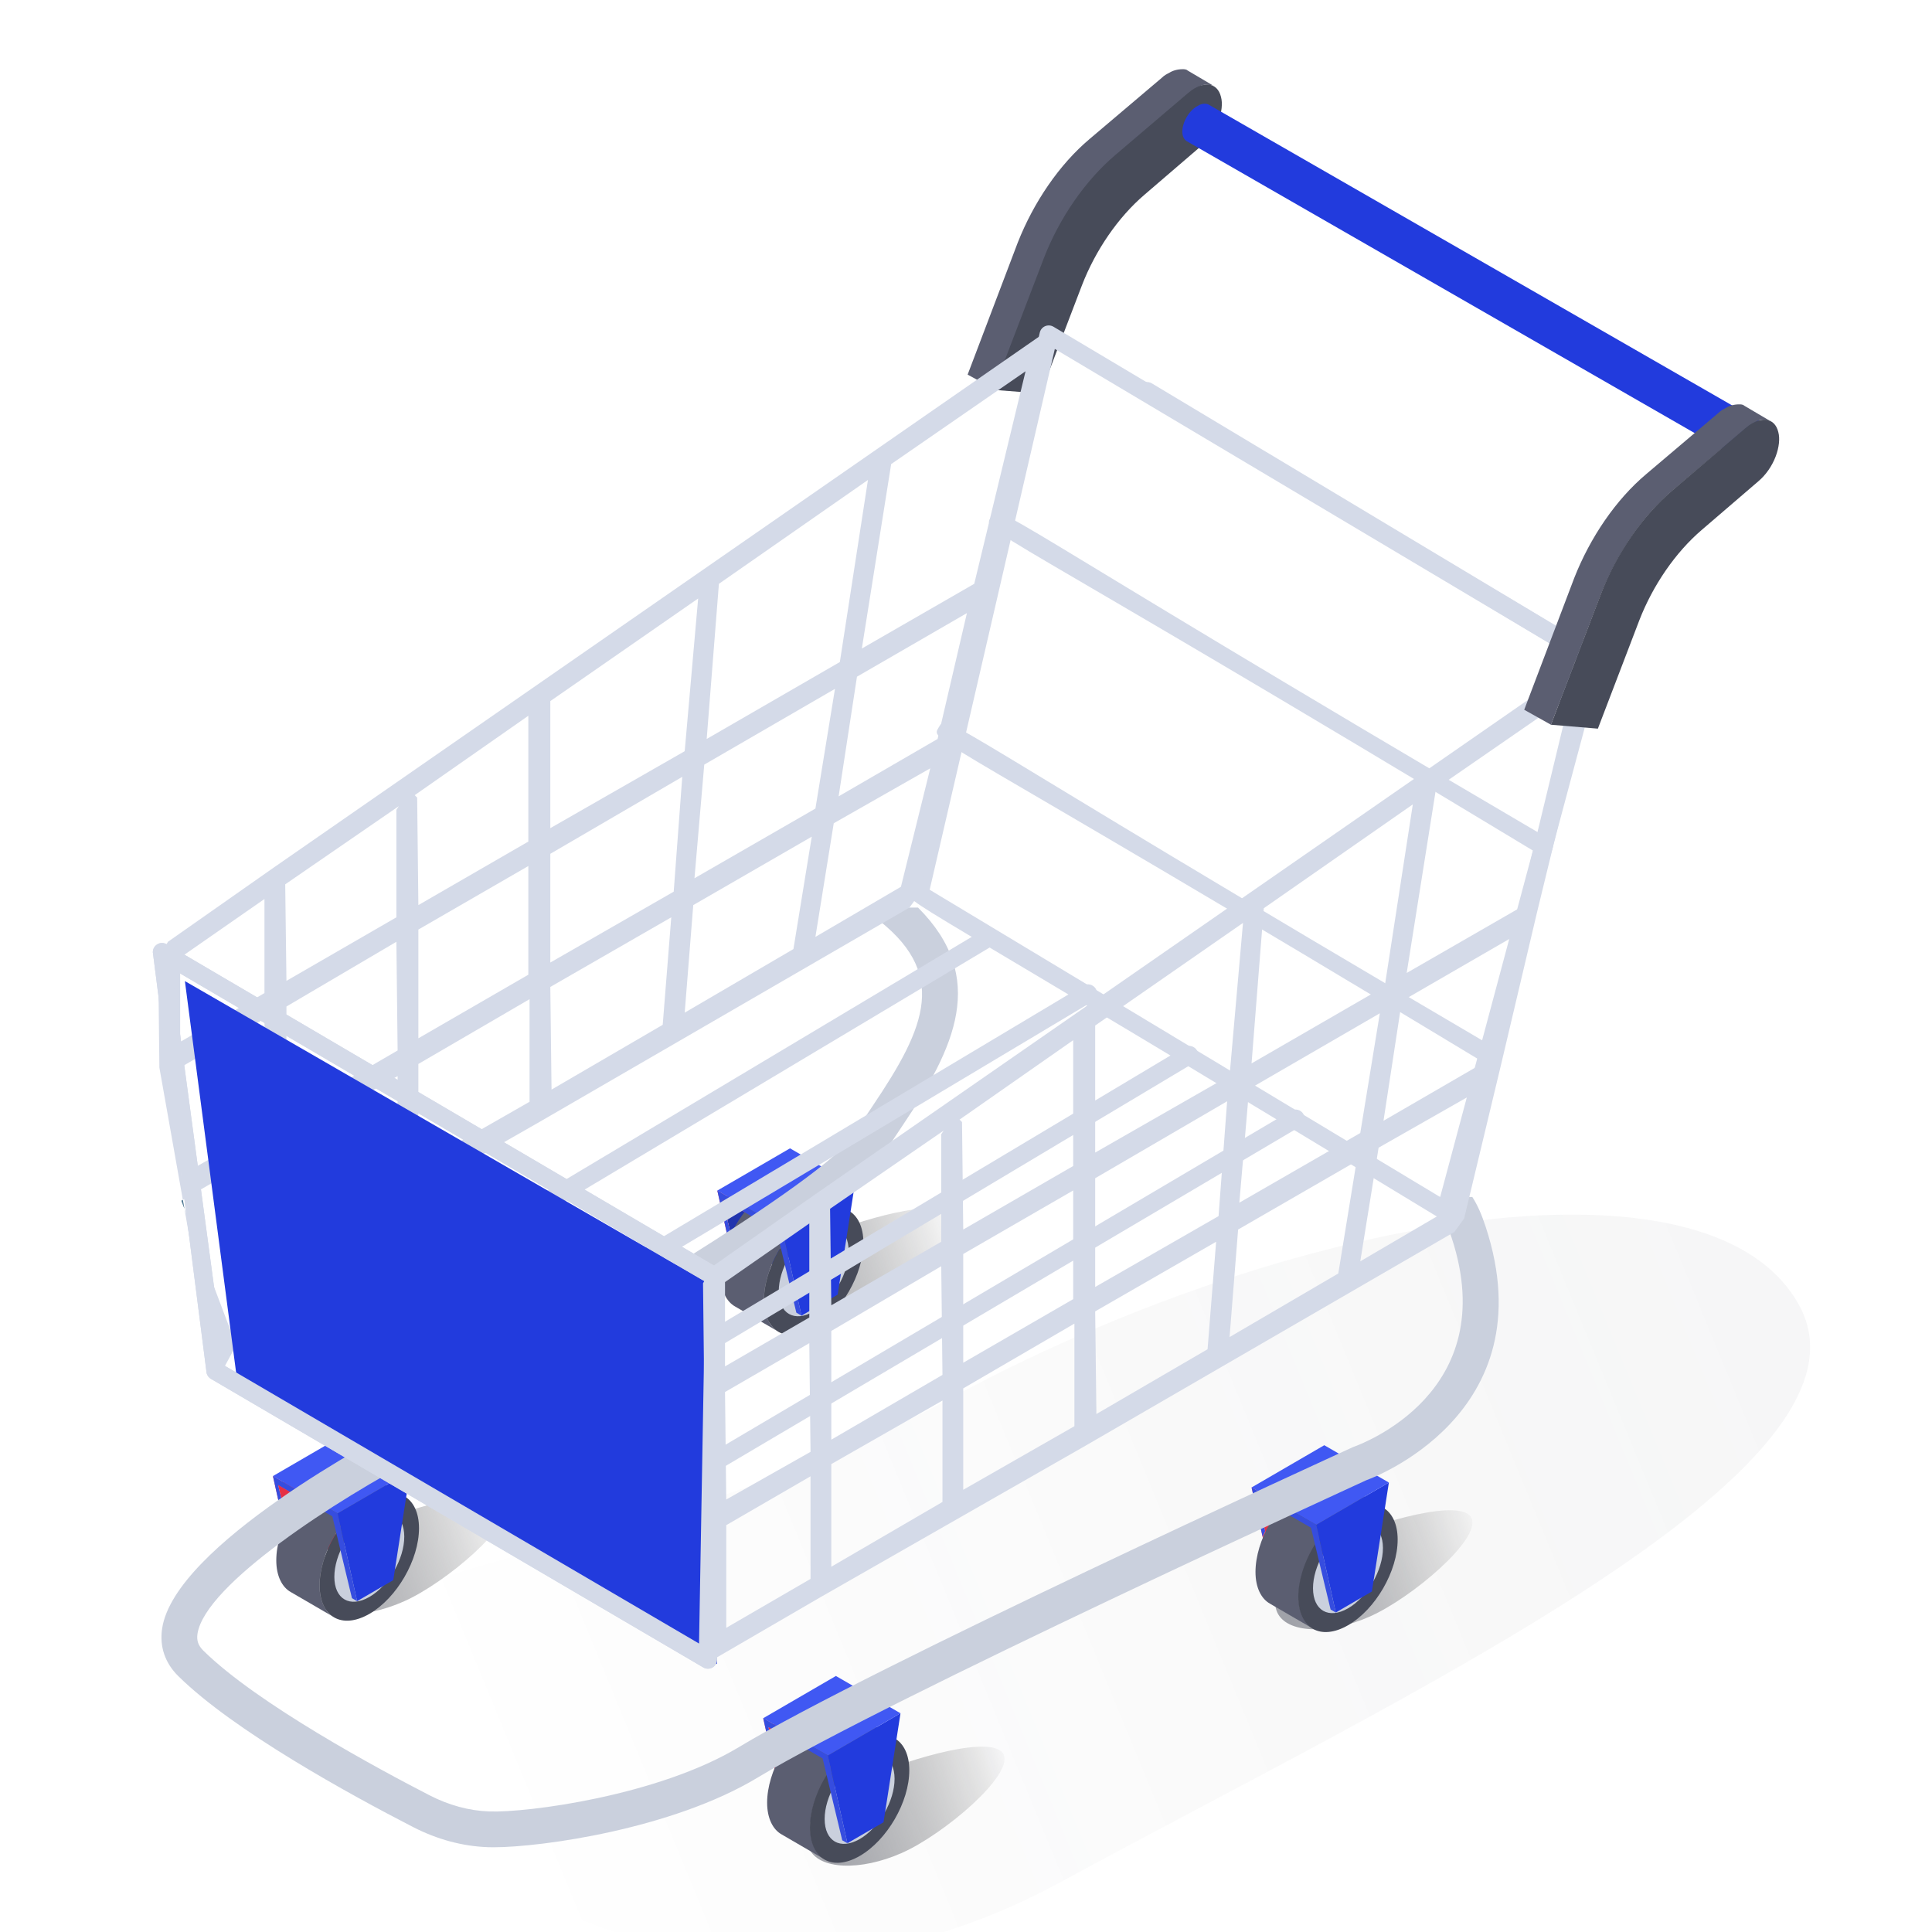 <svg width="256" height="256" viewBox="0 0 256 256" fill="none" xmlns="http://www.w3.org/2000/svg">
    <g clip-path="url(#clip0_3870_22386)">
        <g filter="url(#filter0_f_3870_22386)">
            <path
                d="M238.423 173.005C250.302 194.835 185.41 224.97 140.667 249.319C95.925 273.667 56.834 249.244 44.954 227.414C33.075 205.585 80.758 209.848 125.5 185.5C170.242 161.152 226.543 151.175 238.423 173.005Z"
                fill="url(#paint0_linear_3870_22386)" fill-opacity="0.05" />
        </g>
        <g filter="url(#filter1_f_3870_22386)">
            <path
                d="M133 232.5C134.232 235.277 125.069 243.052 119.516 245.516C113.963 247.98 108.463 247.727 107.231 244.95C105.999 242.174 109.502 237.925 115.055 235.461C120.608 232.997 131.768 229.723 133 232.5Z"
                fill="url(#paint1_linear_3870_22386)" fill-opacity="0.5" />
        </g>
        <g filter="url(#filter2_f_3870_22386)">
            <path
                d="M195 201.179C196.232 203.955 187.069 211.731 181.516 214.195C175.963 216.659 170.463 216.405 169.231 213.629C167.999 210.852 171.502 206.604 177.055 204.14C182.608 201.676 193.768 198.402 195 201.179Z"
                fill="url(#paint2_linear_3870_22386)" fill-opacity="0.5" />
        </g>
        <g filter="url(#filter3_f_3870_22386)">
            <path
                d="M126 161.179C127.232 163.955 118.069 171.731 112.516 174.195C106.963 176.659 101.463 176.405 100.231 173.629C98.999 170.852 102.502 166.604 108.055 164.14C113.608 161.676 124.768 158.402 126 161.179Z"
                fill="url(#paint3_linear_3870_22386)" fill-opacity="0.5" />
        </g>
        <g filter="url(#filter4_f_3870_22386)">
            <path
                d="M67 199.179C68.232 201.955 59.069 209.731 53.516 212.195C47.963 214.659 42.463 214.405 41.231 211.629C39.999 208.852 43.502 204.604 49.055 202.14C54.608 199.676 65.768 196.402 67 199.179Z"
                fill="url(#paint4_linear_3870_22386)" fill-opacity="0.5" />
        </g>
        <path d="M101.811 228.854L111.442 223.258L109.199 236.913L104.412 239.693L101.811 228.854Z"
            fill="#E63044" />
        <path
            d="M106.752 231.706V230.912L101.13 227.671L103.726 239.299L104.412 239.693L101.811 228.854L106.752 231.706Z"
            fill="#FA5168" />
        <path
            d="M118.656 230.377C117.415 229.676 115.796 229.784 113.96 230.809C110.289 232.916 107.374 238.045 107.374 242.202C107.374 244.252 108.13 245.763 109.318 246.411L103.592 243.082C102.404 242.433 101.648 240.92 101.648 238.869C101.648 234.713 104.563 229.586 108.234 227.48C110.069 226.455 111.689 226.347 112.93 227.048L118.656 230.377Z"
            fill="#5B5E71" />
        <path
            d="M118.587 230.346C117.342 229.645 115.721 229.75 113.886 230.78C112.464 231.596 111.152 232.866 110.085 234.362C109.886 234.633 109.703 234.911 109.525 235.193L109.003 233.002L104.726 230.534C104.867 230.351 105.013 230.173 105.165 230.001C106.059 228.955 107.078 228.072 108.161 227.449C109.996 226.424 111.617 226.315 112.856 227.015L118.587 230.346Z"
            fill="#5B5E71" />
        <path
            d="M113.882 230.792C110.229 232.901 107.309 237.998 107.32 242.156C107.332 246.355 110.271 248.03 113.925 245.921C117.544 243.831 120.498 238.753 120.486 234.555C120.474 230.397 117.501 228.703 113.882 230.792Z"
            fill="#474B59" />
        <path
            d="M113.888 233.035C111.317 234.52 109.262 238.107 109.27 241.033C109.278 243.988 111.347 245.167 113.918 243.683C116.465 242.212 118.545 238.638 118.536 235.683C118.528 232.757 116.435 231.565 113.888 233.035Z"
            fill="#CAD0DD" />
        <path d="M109.691 232.612L119.322 227.016L117.074 241.459L112.287 244.239L109.691 232.612Z"
            fill="#223BDD" />
        <path d="M101.13 227.671L110.761 222.075L119.322 227.016L109.691 232.612L101.13 227.671Z"
            fill="#4058F3" />
        <path
            d="M112.286 244.244L111.601 243.846L109.526 235.193L109.003 233.002L104.726 230.534L101.813 228.85L102.922 233.467C102.802 233.713 102.692 233.959 102.592 234.21L101.128 227.669L105.165 230.001L109.693 232.61L110.085 234.361L112.286 244.244Z"
            fill="#364DDF" />
        <path d="M166.523 198.277L176.154 192.681L173.911 206.336L169.124 209.121L166.523 198.277Z"
            fill="#E63044" />
        <path
            d="M171.464 201.129V200.34L165.842 197.094L168.438 208.727L169.124 209.121L166.523 198.277L171.464 201.129Z"
            fill="#FA5168" />
        <path
            d="M183.367 199.803C182.126 199.102 180.506 199.21 178.671 200.236C175 202.342 172.085 207.471 172.085 211.628C172.085 213.679 172.841 215.189 174.029 215.837L168.302 212.508C167.115 211.859 166.359 210.346 166.359 208.296C166.359 204.139 169.274 199.012 172.945 196.906C174.78 195.881 176.4 195.773 177.641 196.474L183.367 199.803Z"
            fill="#5B5E71" />
        <path
            d="M183.298 199.772C182.053 199.072 180.432 199.176 178.597 200.206C177.175 201.022 175.862 202.293 174.796 203.788C174.597 204.06 174.414 204.337 174.236 204.619L173.714 202.428L169.437 199.961C169.578 199.777 169.724 199.6 169.876 199.427C170.77 198.381 171.789 197.498 172.872 196.875C174.707 195.851 176.328 195.741 177.567 196.442L183.298 199.772Z"
            fill="#5B5E71" />
        <path
            d="M178.592 200.218C174.939 202.328 172.019 207.425 172.031 211.582C172.043 215.781 174.982 217.456 178.635 215.347C182.254 213.258 185.209 208.179 185.197 203.981C185.185 199.823 182.211 198.129 178.592 200.218Z"
            fill="#474B59" />
        <path
            d="M178.599 202.461C176.028 203.946 173.973 207.533 173.981 210.459C173.989 213.414 176.058 214.593 178.629 213.109C181.176 211.638 183.255 208.064 183.247 205.109C183.239 202.183 181.146 200.991 178.599 202.461Z"
            fill="#CAD0DD" />
        <path d="M174.402 202.04L184.033 196.444L181.785 210.882L176.998 213.668L174.402 202.04Z"
            fill="#223BDD" />
        <path d="M165.842 197.094L175.473 191.498L184.033 196.444L174.402 202.04L165.842 197.094Z"
            fill="#4058F3" />
        <path
            d="M176.997 213.67L176.312 213.273L174.236 204.619L173.713 202.428L169.436 199.96L166.524 198.277L167.632 202.894C167.512 203.14 167.402 203.385 167.303 203.636L165.839 197.095L169.875 199.427L174.403 202.036L174.796 203.788L176.997 213.67Z"
            fill="#364DDF" />
        <path d="M36.843 196.772L46.474 191.176L44.231 204.831L39.444 207.611L36.843 196.772Z"
            fill="#E63044" />
        <path
            d="M41.784 199.624V198.835L36.163 195.589L38.758 207.217L39.444 207.611L36.844 196.772L41.784 199.624Z"
            fill="#FA5168" />
        <path
            d="M53.618 198.264C52.376 197.563 50.757 197.671 48.921 198.696C45.251 200.802 42.336 205.932 42.336 210.089C42.336 212.139 43.092 213.65 44.279 214.298L38.553 210.969C37.365 210.32 36.609 208.807 36.609 206.757C36.609 202.6 39.525 197.473 43.195 195.367C45.031 194.342 46.65 194.234 47.892 194.935L53.618 198.264Z"
            fill="#5B5E71" />
        <path
            d="M53.62 198.265C52.376 197.564 50.755 197.669 48.919 198.699C47.497 199.514 46.185 200.785 45.118 202.28C44.919 202.552 44.736 202.83 44.559 203.112L44.036 200.921L39.759 198.453C39.9 198.27 40.046 198.092 40.198 197.92C41.092 196.874 42.112 195.99 43.194 195.368C45.029 194.343 46.65 194.233 47.889 194.934L53.62 198.265Z"
            fill="#5B5E71" />
        <path
            d="M48.915 198.711C45.262 200.82 42.342 205.917 42.354 210.075C42.365 214.273 45.305 215.949 48.958 213.84C52.577 211.75 55.531 206.672 55.52 202.474C55.508 198.316 52.534 196.622 48.915 198.711Z"
            fill="#474B59" />
        <path
            d="M48.921 200.954C46.35 202.438 44.295 206.026 44.303 208.952C44.312 211.907 46.38 213.086 48.951 211.601C51.498 210.131 53.578 206.557 53.569 203.602C53.561 200.676 51.468 199.483 48.921 200.954Z"
            fill="#CAD0DD" />
        <path d="M44.723 200.53L54.354 194.934L52.111 209.377L47.319 212.163L44.723 200.53Z"
            fill="#223BDD" />
        <path d="M36.163 195.589L45.793 189.993L54.354 194.934L44.723 200.53L36.163 195.589Z"
            fill="#4058F3" />
        <path
            d="M47.319 212.163L46.635 211.765L44.559 203.112L44.036 200.921L39.759 198.453L36.847 196.769L37.955 201.386C37.835 201.632 37.725 201.878 37.626 202.129L36.162 195.588L40.198 197.92L44.726 200.529L45.118 202.28L47.319 212.163Z"
            fill="#364DDF" />
        <path d="M95.729 158.94L105.36 153.344L103.117 166.999L98.33 169.779L95.729 158.94Z"
            fill="#2134AE" />
        <path
            d="M100.67 161.792V161.004L95.048 157.757L97.644 169.385L98.33 169.779L95.729 158.94L100.67 161.792Z"
            fill="#FA5168" />
        <path
            d="M112.503 160.432C111.262 159.731 109.642 159.839 107.807 160.865C104.136 162.971 101.221 168.1 101.221 172.257C101.221 174.307 101.977 175.818 103.164 176.466L97.438 173.137C96.25 172.488 95.495 170.975 95.495 168.925C95.495 164.768 98.41 159.641 102.081 157.535C103.916 156.51 105.536 156.402 106.777 157.103L112.503 160.432Z"
            fill="#5B5E71" />
        <path
            d="M112.505 160.433C111.261 159.732 109.64 159.837 107.805 160.867C106.382 161.683 105.07 162.953 104.003 164.448C103.805 164.72 103.622 164.998 103.444 165.28L102.921 163.089L98.644 160.621C98.785 160.438 98.932 160.26 99.083 160.088C99.977 159.042 100.997 158.159 102.079 157.536C103.915 156.511 105.535 156.401 106.775 157.102L112.505 160.433Z"
            fill="#5B5E71" />
        <path
            d="M107.8 160.879C104.147 162.988 101.227 168.085 101.239 172.243C101.251 176.442 104.19 178.117 107.843 176.008C111.462 173.918 114.417 168.84 114.405 164.642C114.393 160.484 111.419 158.79 107.8 160.879Z"
            fill="#474B59" />
        <path
            d="M107.806 163.122C105.235 164.607 103.18 168.194 103.189 171.12C103.197 174.075 105.265 175.254 107.837 173.77C110.384 172.299 112.463 168.725 112.455 165.77C112.446 162.844 110.353 161.652 107.806 163.122Z"
            fill="#CAD0DD" />
        <path d="M103.608 162.698L113.239 157.102L110.997 171.546L106.204 174.331L103.608 162.698Z"
            fill="#223BDD" />
        <path d="M95.048 157.757L104.679 152.161L113.239 157.102L103.608 162.698L95.048 157.757Z"
            fill="#4058F3" />
        <path
            d="M106.205 174.331L105.52 173.933L103.444 165.28L102.921 163.089L98.644 160.621L95.732 158.938L96.84 163.554C96.72 163.8 96.61 164.046 96.511 164.297L95.047 157.756L99.083 160.088L103.611 162.697L104.004 164.449L106.205 174.331Z"
            fill="#364DDF" />
        <path
            d="M195.09 158.603H188.067C191.136 160.343 191.559 161.606 192.352 164.013C199.122 184.573 180.287 191.386 179.272 191.751C176.672 192.938 115.407 220.951 97.914 231.498C87.219 237.946 69.874 240.211 64.829 240.026C62.149 239.931 59.477 239.206 56.889 237.871C50.272 234.466 34.109 225.783 26.944 218.716C26.267 218.046 26.035 217.378 26.169 216.486C27.157 209.958 44.719 198.621 55.617 192.976C61.354 189.796 111.837 161.676 117.239 152.751C117.917 151.633 118.722 150.441 119.562 149.186C126.532 138.821 130.933 129.545 121.643 120.258H115.609V121.308C125.905 128.823 122.675 136.077 115.632 146.541C114.744 147.861 113.899 149.121 113.184 150.298C109.589 156.241 75.415 176.596 53.38 188.798C50.292 190.398 23.157 204.741 21.485 215.776C21.122 218.171 21.86 220.353 23.619 222.088C30.974 229.343 46.262 237.731 54.719 242.086C57.932 243.738 61.277 244.641 64.659 244.761C64.882 244.771 65.127 244.773 65.389 244.773C71.769 244.773 89.122 242.333 100.36 235.556C117.622 225.148 180.607 196.351 181.022 196.146C181.267 196.063 205.097 187.583 196.852 162.531C196.337 160.969 195.803 159.708 195.09 158.603Z"
            fill="#CAD0DD" />
        <path
            d="M160.916 11.438C160.754 11.271 160.431 11.271 160.269 11.271C159.621 11.113 159.136 11.271 158.489 11.761C158.165 11.92 157.84 12.086 157.516 12.402L147.966 20.496C143.919 23.902 140.52 28.921 138.415 34.257L131.779 51.583L128.217 49.638L134.854 32.154C136.959 26.811 140.358 21.792 144.405 18.393L153.956 10.299C154.28 9.975 154.603 9.817 154.927 9.651C155.413 9.335 156.06 9.169 156.707 9.169C156.869 9.169 157.193 9.169 157.355 9.335L160.916 11.438Z"
            fill="#5B5E71" />
        <path
            d="M158.304 11.695C158.919 11.34 159.525 11.172 160.072 11.207C160.945 11.261 161.561 11.871 161.79 12.853C162.019 13.686 161.893 14.873 161.444 16.062C160.962 17.343 160.125 18.532 159.158 19.351L151.643 25.807C148.16 28.784 145.166 33.151 143.369 37.79L137.881 52.14L131.641 51.657L138.316 34.208C140.37 28.898 143.815 23.9 147.814 20.513L157.424 12.328C157.716 12.075 158.011 11.864 158.304 11.695Z"
            fill="#474B59" />
        <path
            d="M191.579 161.706C191.358 161.706 191.144 161.646 190.947 161.53C118.003 117.195 120.236 119.853 120.619 118.201L137.779 44.06C137.866 43.682 138.134 43.368 138.49 43.216C138.854 43.068 139.257 43.096 139.589 43.293L211.79 86.282C212.256 86.561 212.478 87.114 212.336 87.638L192.749 160.806C192.654 161.176 192.385 161.476 192.03 161.619C191.888 161.678 191.729 161.706 191.579 161.706ZM123.188 117.895L190.828 158.613L209.759 87.895L139.77 46.234L123.188 117.895Z"
            fill="#D4DAE8" />
        <path
            d="M211.166 88.537C210.952 88.537 210.739 88.482 210.541 88.365L151.371 52.876C150.794 52.53 150.612 51.785 150.952 51.21C151.3 50.633 152.035 50.451 152.62 50.793L211.79 86.282C212.367 86.628 212.549 87.373 212.209 87.948C211.98 88.328 211.577 88.537 211.166 88.537ZM204.542 113.356C204.329 113.356 204.115 113.301 203.918 113.184C129.88 68.449 130.093 70.581 131.305 68.529C132.525 66.506 130.532 67.294 205.167 111.101C205.744 111.447 205.925 112.192 205.586 112.767C205.356 113.147 204.953 113.356 204.542 113.356ZM197.634 141.2C197.421 141.2 197.207 141.145 197.01 141.028C122.97 96.296 123.176 98.425 124.389 96.374C125.612 94.352 123.62 95.143 198.258 138.946C198.835 139.291 199.017 140.036 198.677 140.611C198.448 140.991 198.045 141.2 197.634 141.2Z"
            fill="#D4DAE8" />
        <path
            d="M138.966 44.335L137.833 44.501L36.336 114.911L22.253 124.791L20.959 127.051L21.119 141.461L28.074 180.682L28.561 181.654L29.532 181.496L36.498 168.659L71.625 148.582L120.512 120.254L121.807 118.476C121.93 117.961 132.17 74.949 131.52 77.682L139.29 45.789L138.966 44.335ZM23.872 126.893L35.042 119.124V131.589L23.872 138.062V126.893ZM35.203 166.224L30.989 177.449L24.034 159.103L35.203 152.629V166.224ZM24.034 155.704L23.872 141.461L35.042 134.987L35.203 149.389L24.034 155.704ZM52.686 156.028L37.955 164.612V151.009L52.686 142.591V156.028ZM37.955 147.776V133.367L52.524 124.791L52.686 139.192L37.955 147.776ZM52.524 107.307V121.55L37.955 129.968L37.793 117.179L52.848 106.817L52.524 107.307ZM54.952 105.363L70.007 94.842V111.512L55.437 119.93L55.276 105.687L54.952 105.363ZM70.007 114.753V129.154L55.437 137.58V123.171L70.007 114.753ZM70.169 145.99L55.437 154.416V140.979L70.169 132.395V145.99ZM95.259 77.358L115.009 63.597L111.285 87.721L93.641 97.917L95.259 77.358ZM110.638 91.277L108.047 107.141L92.022 116.373L93.317 101.316L110.638 91.277ZM72.92 92.898L92.508 79.303L90.727 99.537L72.92 109.734L72.92 92.898ZM87.813 135.793L73.082 144.377L72.92 130.774L88.946 121.55L87.813 135.793ZM89.27 118.151L72.92 127.542V113.132L90.403 102.936L89.27 118.151ZM105.134 125.755L90.727 134.181L91.86 119.93L107.562 110.864L105.134 125.755ZM119.379 117.503L108.047 124.143L110.476 109.085L123.264 101.806L119.379 117.503ZM124.235 97.917L111.123 105.521L113.552 89.665L128.121 81.239L124.235 97.917ZM129.092 77.358L114.199 85.934L118.085 61.495L135.891 49.196L129.092 77.358Z"
            fill="#D4DAE8" />
        <path
            d="M234.841 56.778C234.473 56.594 234.013 56.594 233.369 56.962C232.357 57.515 231.436 59.079 231.436 60.369C231.436 61.012 231.62 61.475 231.988 61.659L157.307 18.741C156.939 18.556 156.663 18.098 156.663 17.451C156.663 16.166 157.583 14.601 158.688 14.044C159.24 13.68 159.792 13.68 160.16 13.864L234.841 56.778Z"
            fill="#223BDD" />
        <path
            d="M233.396 56.931C234.513 56.286 235.456 56.755 235.46 58.037C235.463 59.323 234.526 60.877 233.409 61.521C232.352 62.132 231.408 61.664 231.405 60.378C231.401 59.096 232.339 57.542 233.396 56.931Z"
            fill="#F9607F" />
        <path
            d="M93.805 221.113C93.592 221.113 93.37 221.056 93.181 220.941L27.934 182.696C27.57 182.476 27.349 182.083 27.341 181.658L20.252 126.17C20.252 125.733 20.489 125.33 20.869 125.113C21.232 124.894 21.706 124.9 22.086 125.121L95.307 168.11C95.686 168.331 95.915 168.738 95.907 169.177L95.022 219.922C95.014 220.354 94.769 220.751 94.398 220.961C94.208 221.064 94.01 221.113 93.805 221.113ZM29.768 180.965L92.627 217.778L93.465 169.841L22.686 128.294L29.768 180.965Z"
            fill="#D4DAE8" />
        <path
            d="M45.234 191.978C44.823 191.978 44.42 191.769 44.191 191.388C43.851 190.813 44.032 190.068 44.609 189.724L143.53 130.601C144.091 130.255 144.842 130.437 145.198 131.02C145.537 131.595 145.356 132.34 144.779 132.683L45.858 191.806C45.661 191.923 45.447 191.978 45.234 191.978ZM32.203 184.479C31.792 184.479 31.389 184.27 31.16 183.888C30.82 183.313 31.001 182.568 31.578 182.224L130.499 123.101C131.06 122.756 131.811 122.937 132.167 123.52C132.506 124.095 132.325 124.84 131.748 125.184L32.827 184.307C32.63 184.424 32.416 184.479 32.203 184.479ZM58.979 199.93C58.568 199.93 58.165 199.72 57.936 199.339C57.596 198.764 57.778 198.019 58.355 197.675L156.935 138.758C157.504 138.412 158.247 138.596 158.603 139.177C158.943 139.752 158.761 140.497 158.184 140.841L59.604 199.758C59.406 199.875 59.193 199.93 58.979 199.93ZM72.732 207.883C72.321 207.883 71.91 207.67 71.689 207.285C71.349 206.708 71.539 205.965 72.116 205.623L171.044 147.184C171.589 146.848 172.364 147.026 172.704 147.612C173.044 148.189 172.854 148.932 172.277 149.274L73.349 207.714C73.159 207.828 72.946 207.883 72.732 207.883Z"
            fill="#D4DAE8" />
        <g filter="url(#filter5_i_3870_22386)">
            <path d="M22.5 128L29.5 181.5L93 218.5L93.5 169L22.5 128Z" fill="#223BDD" />
        </g>
        <path
            d="M211.163 87.324L210.03 87.49L108.533 157.9L94.45 167.78L93.155 170.04L93.316 184.45V218.927L93.802 219.9L94.774 219.742L108.695 211.648L143.822 191.571L192.709 163.243L194.004 161.464L198.86 141.23L203.716 120.671L211.487 88.778L211.163 87.324ZM96.069 169.882L107.238 162.113V174.577L96.069 181.051V169.882ZM107.399 209.213L96.231 215.695V202.092L107.399 195.618V209.213ZM96.231 198.693L96.069 184.45L107.238 177.976L107.399 192.377L96.231 198.693ZM124.882 199.017L110.152 207.601V193.998L124.882 185.58V199.017ZM110.152 190.765V176.356L124.72 167.78L124.882 182.181L110.152 190.765ZM124.72 150.296V164.539L110.152 172.957L109.99 160.168L125.044 149.806L124.72 150.296ZM127.149 148.351L142.203 137.831V154.501L127.634 162.919L127.473 148.675L127.149 148.351ZM142.203 157.742V172.143L127.634 180.569V166.159L142.203 157.742ZM142.365 188.979L127.634 197.405V183.967L142.365 175.384V188.979ZM167.456 120.347L187.206 106.586L183.482 130.709L165.838 140.906L167.456 120.347ZM182.835 134.266L180.244 150.13L164.218 159.362L165.514 144.304L182.835 134.266ZM145.117 135.887L164.704 122.291L162.924 142.526L145.117 152.722L145.117 135.887ZM160.009 178.782L145.279 187.366L145.117 173.763L161.143 164.539L160.009 178.782ZM161.467 161.14L145.117 170.53V156.121L162.6 145.925L161.467 161.14ZM177.33 168.744L162.924 177.17L164.056 162.919L179.759 153.853L177.33 168.744ZM191.576 160.492L180.244 167.132L182.673 152.074L195.46 144.795L191.576 160.492ZM196.432 140.906L183.32 148.509L185.748 132.654L200.318 124.228L196.432 140.906ZM201.289 120.347L186.395 128.923L190.281 104.483L208.087 92.185L201.289 120.347Z"
            fill="#D4DAE8" />
        <path
            d="M234.666 55.848C234.504 55.682 234.181 55.682 234.019 55.682C233.371 55.523 232.886 55.682 232.239 56.172C231.915 56.33 231.59 56.496 231.266 56.812L221.716 64.906C217.669 68.312 214.27 73.332 212.165 78.667L205.508 96.03L201.967 94.048L208.604 76.564C210.709 71.221 214.108 66.202 218.154 62.803L227.706 54.709C228.03 54.385 228.353 54.227 228.677 54.061C229.163 53.745 229.81 53.579 230.457 53.579C230.619 53.579 230.943 53.579 231.105 53.745L234.666 55.848Z"
            fill="#5B5E71" />
        <path
            d="M232.15 56.105C232.765 55.75 233.371 55.582 233.918 55.617C234.792 55.671 235.407 56.281 235.637 57.263C235.865 58.096 235.739 59.283 235.29 60.472C234.809 61.754 233.972 62.942 233.004 63.761L225.49 70.217C222.007 73.194 219.012 77.561 217.215 82.2L211.728 96.55L205.508 96.03L212.162 78.618C214.216 73.308 217.661 68.31 221.66 64.923L231.271 56.738C231.562 56.485 231.857 56.275 232.15 56.105Z"
            fill="#474B59" />
        <path
            d="M93.805 221.113C93.592 221.113 93.37 221.056 93.181 220.941L27.934 182.696C27.57 182.476 27.349 182.083 27.341 181.658L20.252 126.17C20.252 125.733 20.489 125.33 20.869 125.113C21.232 124.894 21.706 124.9 22.086 125.121L95.307 168.11C95.686 168.331 95.915 168.738 95.907 169.177L95.022 219.922C95.014 220.354 94.769 220.751 94.398 220.961C94.208 221.064 94.01 221.113 93.805 221.113ZM29.768 180.965L92.627 217.778L93.465 169.841L22.686 128.294L29.768 180.965Z"
            fill="#D4DAE8" />
        <path d="M24.033 159.104L24.438 160.164L24.228 158.991L24.033 159.104Z" fill="#4C7891" />
    </g>
    <defs>
        <filter id="filter0_f_3870_22386" x="11.11" y="128.94" width="260.74" height="162.513"
            filterUnits="userSpaceOnUse" color-interpolation-filters="sRGB">
            <feFlood flood-opacity="0" result="BackgroundImageFix" />
            <feBlend mode="normal" in="SourceGraphic" in2="BackgroundImageFix" result="shape" />
            <feGaussianBlur stdDeviation="16" result="effect1_foregroundBlur_3870_22386" />
        </filter>
        <filter id="filter1_f_3870_22386" x="102.984" y="227.439" width="34.129" height="23.771"
            filterUnits="userSpaceOnUse" color-interpolation-filters="sRGB">
            <feFlood flood-opacity="0" result="BackgroundImageFix" />
            <feBlend mode="normal" in="SourceGraphic" in2="BackgroundImageFix" result="shape" />
            <feGaussianBlur stdDeviation="2" result="effect1_foregroundBlur_3870_22386" />
        </filter>
        <filter id="filter2_f_3870_22386" x="164.984" y="196.118" width="34.129" height="23.771"
            filterUnits="userSpaceOnUse" color-interpolation-filters="sRGB">
            <feFlood flood-opacity="0" result="BackgroundImageFix" />
            <feBlend mode="normal" in="SourceGraphic" in2="BackgroundImageFix" result="shape" />
            <feGaussianBlur stdDeviation="2" result="effect1_foregroundBlur_3870_22386" />
        </filter>
        <filter id="filter3_f_3870_22386" x="95.984" y="156.118" width="34.129" height="23.771"
            filterUnits="userSpaceOnUse" color-interpolation-filters="sRGB">
            <feFlood flood-opacity="0" result="BackgroundImageFix" />
            <feBlend mode="normal" in="SourceGraphic" in2="BackgroundImageFix" result="shape" />
            <feGaussianBlur stdDeviation="2" result="effect1_foregroundBlur_3870_22386" />
        </filter>
        <filter id="filter4_f_3870_22386" x="36.984" y="194.118" width="34.129" height="23.771"
            filterUnits="userSpaceOnUse" color-interpolation-filters="sRGB">
            <feFlood flood-opacity="0" result="BackgroundImageFix" />
            <feBlend mode="normal" in="SourceGraphic" in2="BackgroundImageFix" result="shape" />
            <feGaussianBlur stdDeviation="2" result="effect1_foregroundBlur_3870_22386" />
        </filter>
        <filter id="filter5_i_3870_22386" x="22.5" y="128" width="73" height="92.5"
            filterUnits="userSpaceOnUse" color-interpolation-filters="sRGB">
            <feFlood flood-opacity="0" result="BackgroundImageFix" />
            <feBlend mode="normal" in="SourceGraphic" in2="BackgroundImageFix" result="shape" />
            <feColorMatrix in="SourceAlpha" type="matrix"
                values="0 0 0 0 0 0 0 0 0 0 0 0 0 0 0 0 0 0 127 0" result="hardAlpha" />
            <feOffset dx="2" dy="2" />
            <feGaussianBlur stdDeviation="1" />
            <feComposite in2="hardAlpha" operator="arithmetic" k2="-1" k3="1" />
            <feColorMatrix type="matrix" values="0 0 0 0 0 0 0 0 0 0 0 0 0 0 0 0 0 0 0.1 0" />
            <feBlend mode="normal" in2="shape" result="effect1_innerShadow_3870_22386" />
        </filter>
        <linearGradient id="paint0_linear_3870_22386" x1="238" y1="154" x2="58" y2="228"
            gradientUnits="userSpaceOnUse">
            <stop stop-color="#474B59" />
            <stop offset="1" stop-opacity="0" />
        </linearGradient>
        <linearGradient id="paint1_linear_3870_22386" x1="134.565" y1="232.892" x2="107.498"
            y2="241.516" gradientUnits="userSpaceOnUse">
            <stop stop-opacity="0" />
            <stop offset="1" stop-color="#474B59" />
        </linearGradient>
        <linearGradient id="paint2_linear_3870_22386" x1="196.565" y1="201.57" x2="169.498"
            y2="210.195" gradientUnits="userSpaceOnUse">
            <stop stop-opacity="0" />
            <stop offset="1" stop-color="#474B59" />
        </linearGradient>
        <linearGradient id="paint3_linear_3870_22386" x1="127.565" y1="161.57" x2="100.498"
            y2="170.195" gradientUnits="userSpaceOnUse">
            <stop stop-opacity="0" />
            <stop offset="1" stop-color="#474B59" />
        </linearGradient>
        <linearGradient id="paint4_linear_3870_22386" x1="68.565" y1="199.57" x2="41.498"
            y2="208.195" gradientUnits="userSpaceOnUse">
            <stop stop-opacity="0" />
            <stop offset="1" stop-color="#474B59" />
        </linearGradient>
        <clipPath id="clip0_3870_22386">
            <rect width="256" height="256" fill="white" />
        </clipPath>
    </defs>
</svg>
    